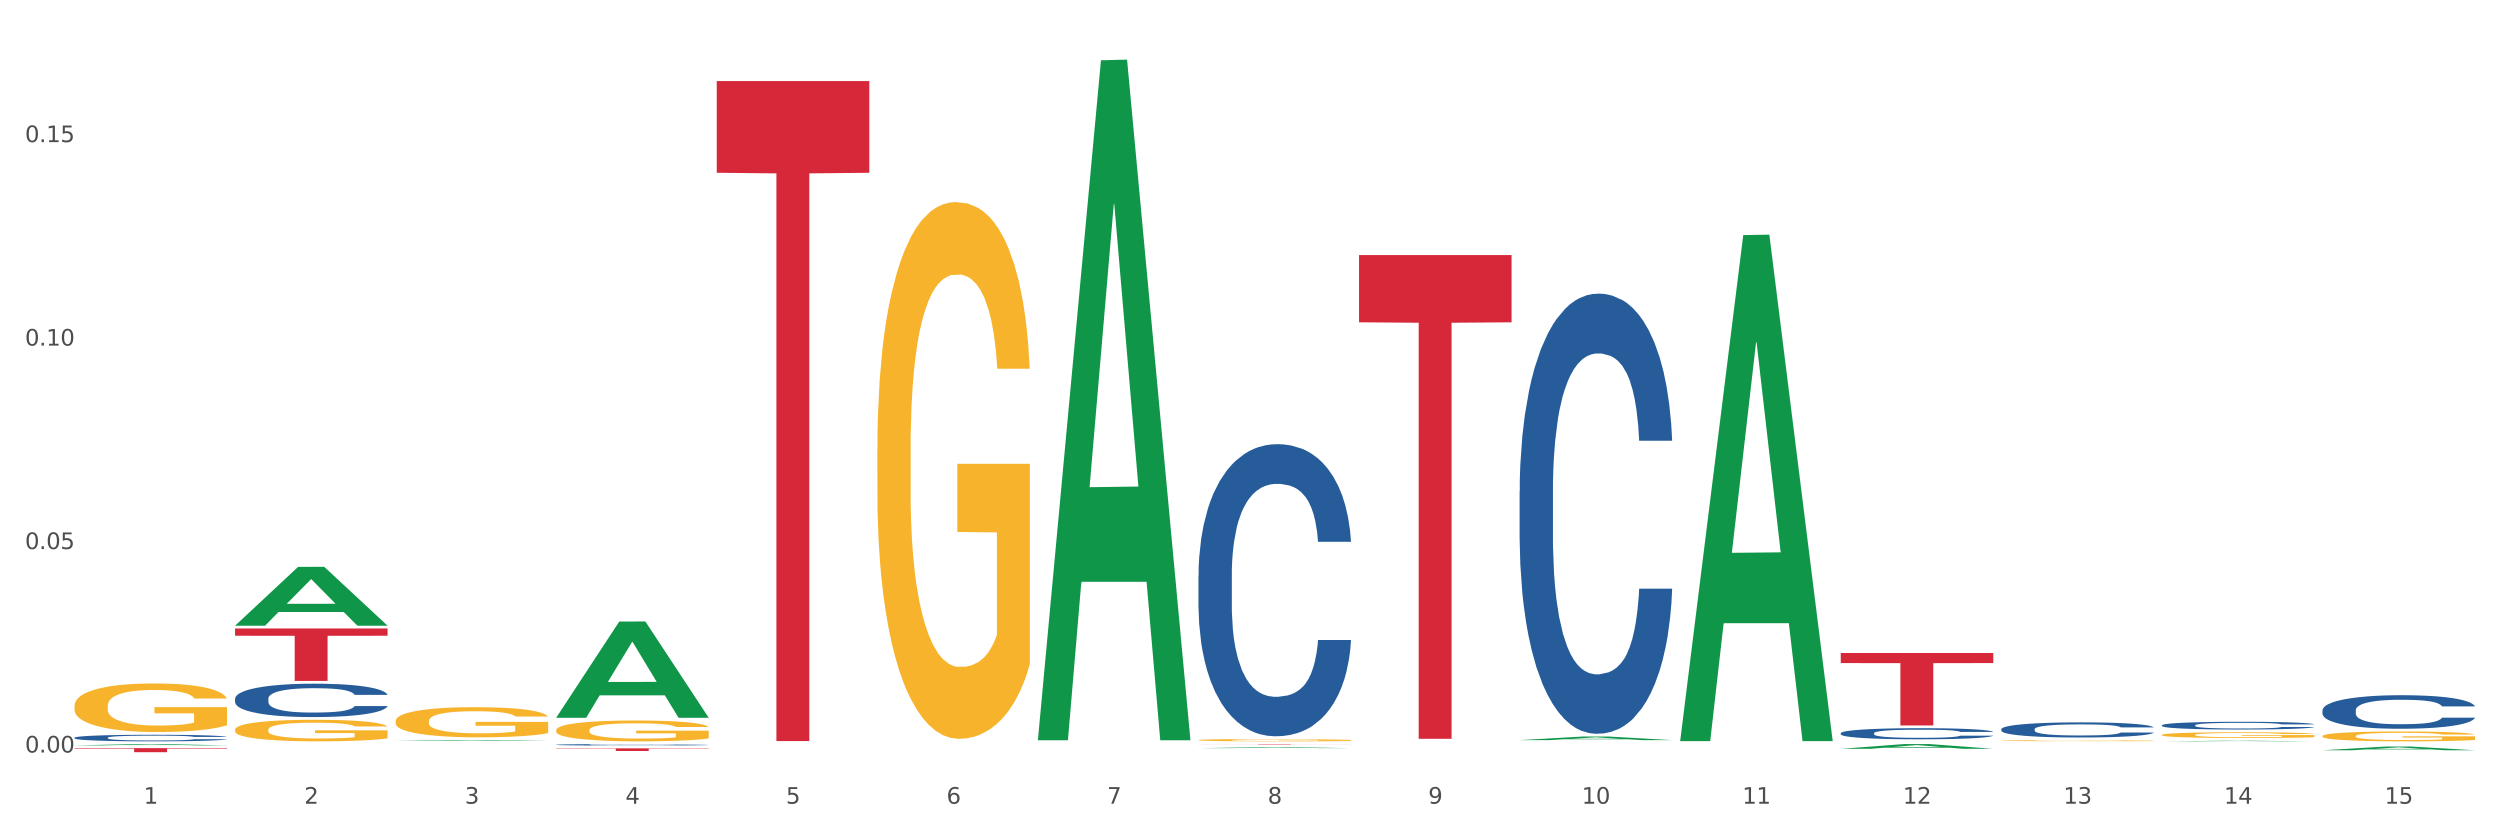 <?xml version="1.0" encoding="utf-8" standalone="no"?>
<!DOCTYPE svg PUBLIC "-//W3C//DTD SVG 1.1//EN"
  "http://www.w3.org/Graphics/SVG/1.1/DTD/svg11.dtd">
<svg xmlns:xlink="http://www.w3.org/1999/xlink" width="1080pt" height="360pt" viewBox="0 0 1080 360" xmlns="http://www.w3.org/2000/svg" version="1.1">
 <rect x="0" y="0" width="1080" height="360" fill="#333333" stroke="none"/>
 <defs>
  <style type="text/css">*{stroke-linejoin: round; stroke-linecap: butt}</style>
 </defs>
 <g id="figure_1">
  <g id="patch_1">
   <path d="M 0 360 
L 1080 360 
L 1080 0 
L 0 0 
z
" style="fill: #ffffff; stroke: #ffffff; stroke-linejoin: miter"/>
  </g>
  <g id="axes_1">
   <g id="matplotlib.axis_1">
    <g id="xtick_1">
     <g id="text_1">
      <!-- 1 -->
      <g style="fill: #4d4d4d" transform="translate(62.07 347.204) scale(0.096 -0.096)">
       <defs>
        <path id="DejaVuSans-31" d="M 794 531 
L 1825 531 
L 1825 4091 
L 703 3866 
L 703 4441 
L 1819 4666 
L 2450 4666 
L 2450 531 
L 3481 531 
L 3481 0 
L 794 0 
L 794 531 
z
" transform="scale(0.016)"/>
       </defs>
       <use xlink:href="#DejaVuSans-31"/>
      </g>
     </g>
    </g>
    <g id="xtick_2">
     <g id="text_2">
      <!-- 2 -->
      <g style="fill: #4d4d4d" transform="translate(131.436 347.204) scale(0.096 -0.096)">
       <defs>
        <path id="DejaVuSans-32" d="M 1228 531 
L 3431 531 
L 3431 0 
L 469 0 
L 469 531 
Q 828 903 1448 1529 
Q 2069 2156 2228 2338 
Q 2531 2678 2651 2914 
Q 2772 3150 2772 3378 
Q 2772 3750 2511 3984 
Q 2250 4219 1831 4219 
Q 1534 4219 1204 4116 
Q 875 4013 500 3803 
L 500 4441 
Q 881 4594 1212 4672 
Q 1544 4750 1819 4750 
Q 2544 4750 2975 4387 
Q 3406 4025 3406 3419 
Q 3406 3131 3298 2873 
Q 3191 2616 2906 2266 
Q 2828 2175 2409 1742 
Q 1991 1309 1228 531 
z
" transform="scale(0.016)"/>
       </defs>
       <use xlink:href="#DejaVuSans-32"/>
      </g>
     </g>
    </g>
    <g id="xtick_3">
     <g id="text_3">
      <!-- 3 -->
      <g style="fill: #4d4d4d" transform="translate(200.802 347.204) scale(0.096 -0.096)">
       <defs>
        <path id="DejaVuSans-33" d="M 2597 2516 
Q 3050 2419 3304 2112 
Q 3559 1806 3559 1356 
Q 3559 666 3084 287 
Q 2609 -91 1734 -91 
Q 1441 -91 1130 -33 
Q 819 25 488 141 
L 488 750 
Q 750 597 1062 519 
Q 1375 441 1716 441 
Q 2309 441 2620 675 
Q 2931 909 2931 1356 
Q 2931 1769 2642 2001 
Q 2353 2234 1838 2234 
L 1294 2234 
L 1294 2753 
L 1863 2753 
Q 2328 2753 2575 2939 
Q 2822 3125 2822 3475 
Q 2822 3834 2567 4026 
Q 2313 4219 1838 4219 
Q 1578 4219 1281 4162 
Q 984 4106 628 3988 
L 628 4550 
Q 988 4650 1302 4700 
Q 1616 4750 1894 4750 
Q 2613 4750 3031 4423 
Q 3450 4097 3450 3541 
Q 3450 3153 3228 2886 
Q 3006 2619 2597 2516 
z
" transform="scale(0.016)"/>
       </defs>
       <use xlink:href="#DejaVuSans-33"/>
      </g>
     </g>
    </g>
    <g id="xtick_4">
     <g id="text_4">
      <!-- 4 -->
      <g style="fill: #4d4d4d" transform="translate(270.169 347.204) scale(0.096 -0.096)">
       <defs>
        <path id="DejaVuSans-34" d="M 2419 4116 
L 825 1625 
L 2419 1625 
L 2419 4116 
z
M 2253 4666 
L 3047 4666 
L 3047 1625 
L 3713 1625 
L 3713 1100 
L 3047 1100 
L 3047 0 
L 2419 0 
L 2419 1100 
L 313 1100 
L 313 1709 
L 2253 4666 
z
" transform="scale(0.016)"/>
       </defs>
       <use xlink:href="#DejaVuSans-34"/>
      </g>
     </g>
    </g>
    <g id="xtick_5">
     <g id="text_5">
      <!-- 5 -->
      <g style="fill: #4d4d4d" transform="translate(339.535 347.204) scale(0.096 -0.096)">
       <defs>
        <path id="DejaVuSans-35" d="M 691 4666 
L 3169 4666 
L 3169 4134 
L 1269 4134 
L 1269 2991 
Q 1406 3038 1543 3061 
Q 1681 3084 1819 3084 
Q 2600 3084 3056 2656 
Q 3513 2228 3513 1497 
Q 3513 744 3044 326 
Q 2575 -91 1722 -91 
Q 1428 -91 1123 -41 
Q 819 9 494 109 
L 494 744 
Q 775 591 1075 516 
Q 1375 441 1709 441 
Q 2250 441 2565 725 
Q 2881 1009 2881 1497 
Q 2881 1984 2565 2268 
Q 2250 2553 1709 2553 
Q 1456 2553 1204 2497 
Q 953 2441 691 2322 
L 691 4666 
z
" transform="scale(0.016)"/>
       </defs>
       <use xlink:href="#DejaVuSans-35"/>
      </g>
     </g>
    </g>
    <g id="xtick_6">
     <g id="text_6">
      <!-- 6 -->
      <g style="fill: #4d4d4d" transform="translate(408.901 347.204) scale(0.096 -0.096)">
       <defs>
        <path id="DejaVuSans-36" d="M 2113 2584 
Q 1688 2584 1439 2293 
Q 1191 2003 1191 1497 
Q 1191 994 1439 701 
Q 1688 409 2113 409 
Q 2538 409 2786 701 
Q 3034 994 3034 1497 
Q 3034 2003 2786 2293 
Q 2538 2584 2113 2584 
z
M 3366 4563 
L 3366 3988 
Q 3128 4100 2886 4159 
Q 2644 4219 2406 4219 
Q 1781 4219 1451 3797 
Q 1122 3375 1075 2522 
Q 1259 2794 1537 2939 
Q 1816 3084 2150 3084 
Q 2853 3084 3261 2657 
Q 3669 2231 3669 1497 
Q 3669 778 3244 343 
Q 2819 -91 2113 -91 
Q 1303 -91 875 529 
Q 447 1150 447 2328 
Q 447 3434 972 4092 
Q 1497 4750 2381 4750 
Q 2619 4750 2861 4703 
Q 3103 4656 3366 4563 
z
" transform="scale(0.016)"/>
       </defs>
       <use xlink:href="#DejaVuSans-36"/>
      </g>
     </g>
    </g>
    <g id="xtick_7">
     <g id="text_7">
      <!-- 7 -->
      <g style="fill: #4d4d4d" transform="translate(478.267 347.204) scale(0.096 -0.096)">
       <defs>
        <path id="DejaVuSans-37" d="M 525 4666 
L 3525 4666 
L 3525 4397 
L 1831 0 
L 1172 0 
L 2766 4134 
L 525 4134 
L 525 4666 
z
" transform="scale(0.016)"/>
       </defs>
       <use xlink:href="#DejaVuSans-37"/>
      </g>
     </g>
    </g>
    <g id="xtick_8">
     <g id="text_8">
      <!-- 8 -->
      <g style="fill: #4d4d4d" transform="translate(547.634 347.204) scale(0.096 -0.096)">
       <defs>
        <path id="DejaVuSans-38" d="M 2034 2216 
Q 1584 2216 1326 1975 
Q 1069 1734 1069 1313 
Q 1069 891 1326 650 
Q 1584 409 2034 409 
Q 2484 409 2743 651 
Q 3003 894 3003 1313 
Q 3003 1734 2745 1975 
Q 2488 2216 2034 2216 
z
M 1403 2484 
Q 997 2584 770 2862 
Q 544 3141 544 3541 
Q 544 4100 942 4425 
Q 1341 4750 2034 4750 
Q 2731 4750 3128 4425 
Q 3525 4100 3525 3541 
Q 3525 3141 3298 2862 
Q 3072 2584 2669 2484 
Q 3125 2378 3379 2068 
Q 3634 1759 3634 1313 
Q 3634 634 3220 271 
Q 2806 -91 2034 -91 
Q 1263 -91 848 271 
Q 434 634 434 1313 
Q 434 1759 690 2068 
Q 947 2378 1403 2484 
z
M 1172 3481 
Q 1172 3119 1398 2916 
Q 1625 2713 2034 2713 
Q 2441 2713 2670 2916 
Q 2900 3119 2900 3481 
Q 2900 3844 2670 4047 
Q 2441 4250 2034 4250 
Q 1625 4250 1398 4047 
Q 1172 3844 1172 3481 
z
" transform="scale(0.016)"/>
       </defs>
       <use xlink:href="#DejaVuSans-38"/>
      </g>
     </g>
    </g>
    <g id="xtick_9">
     <g id="text_9">
      <!-- 9 -->
      <g style="fill: #4d4d4d" transform="translate(617 347.204) scale(0.096 -0.096)">
       <defs>
        <path id="DejaVuSans-39" d="M 703 97 
L 703 672 
Q 941 559 1184 500 
Q 1428 441 1663 441 
Q 2288 441 2617 861 
Q 2947 1281 2994 2138 
Q 2813 1869 2534 1725 
Q 2256 1581 1919 1581 
Q 1219 1581 811 2004 
Q 403 2428 403 3163 
Q 403 3881 828 4315 
Q 1253 4750 1959 4750 
Q 2769 4750 3195 4129 
Q 3622 3509 3622 2328 
Q 3622 1225 3098 567 
Q 2575 -91 1691 -91 
Q 1453 -91 1209 -44 
Q 966 3 703 97 
z
M 1959 2075 
Q 2384 2075 2632 2365 
Q 2881 2656 2881 3163 
Q 2881 3666 2632 3958 
Q 2384 4250 1959 4250 
Q 1534 4250 1286 3958 
Q 1038 3666 1038 3163 
Q 1038 2656 1286 2365 
Q 1534 2075 1959 2075 
z
" transform="scale(0.016)"/>
       </defs>
       <use xlink:href="#DejaVuSans-39"/>
      </g>
     </g>
    </g>
    <g id="xtick_10">
     <g id="text_10">
      <!-- 10 -->
      <g style="fill: #4d4d4d" transform="translate(683.312 347.204) scale(0.096 -0.096)">
       <defs>
        <path id="DejaVuSans-30" d="M 2034 4250 
Q 1547 4250 1301 3770 
Q 1056 3291 1056 2328 
Q 1056 1369 1301 889 
Q 1547 409 2034 409 
Q 2525 409 2770 889 
Q 3016 1369 3016 2328 
Q 3016 3291 2770 3770 
Q 2525 4250 2034 4250 
z
M 2034 4750 
Q 2819 4750 3233 4129 
Q 3647 3509 3647 2328 
Q 3647 1150 3233 529 
Q 2819 -91 2034 -91 
Q 1250 -91 836 529 
Q 422 1150 422 2328 
Q 422 3509 836 4129 
Q 1250 4750 2034 4750 
z
" transform="scale(0.016)"/>
       </defs>
       <use xlink:href="#DejaVuSans-31"/>
       <use xlink:href="#DejaVuSans-30" transform="translate(63.623 0)"/>
      </g>
     </g>
    </g>
    <g id="xtick_11">
     <g id="text_11">
      <!-- 11 -->
      <g style="fill: #4d4d4d" transform="translate(752.678 347.204) scale(0.096 -0.096)">
       <use xlink:href="#DejaVuSans-31"/>
       <use xlink:href="#DejaVuSans-31" transform="translate(63.623 0)"/>
      </g>
     </g>
    </g>
    <g id="xtick_12">
     <g id="text_12">
      <!-- 12 -->
      <g style="fill: #4d4d4d" transform="translate(822.044 347.204) scale(0.096 -0.096)">
       <use xlink:href="#DejaVuSans-31"/>
       <use xlink:href="#DejaVuSans-32" transform="translate(63.623 0)"/>
      </g>
     </g>
    </g>
    <g id="xtick_13">
     <g id="text_13">
      <!-- 13 -->
      <g style="fill: #4d4d4d" transform="translate(891.411 347.204) scale(0.096 -0.096)">
       <use xlink:href="#DejaVuSans-31"/>
       <use xlink:href="#DejaVuSans-33" transform="translate(63.623 0)"/>
      </g>
     </g>
    </g>
    <g id="xtick_14">
     <g id="text_14">
      <!-- 14 -->
      <g style="fill: #4d4d4d" transform="translate(960.777 347.204) scale(0.096 -0.096)">
       <use xlink:href="#DejaVuSans-31"/>
       <use xlink:href="#DejaVuSans-34" transform="translate(63.623 0)"/>
      </g>
     </g>
    </g>
    <g id="xtick_15">
     <g id="text_15">
      <!-- 15 -->
      <g style="fill: #4d4d4d" transform="translate(1030.143 347.204) scale(0.096 -0.096)">
       <use xlink:href="#DejaVuSans-31"/>
       <use xlink:href="#DejaVuSans-35" transform="translate(63.623 0)"/>
      </g>
     </g>
    </g>
    <g id="xtick_16"/>
    <g id="xtick_17"/>
    <g id="xtick_18"/>
    <g id="xtick_19"/>
    <g id="xtick_20"/>
    <g id="xtick_21"/>
    <g id="xtick_22"/>
    <g id="xtick_23"/>
    <g id="xtick_24"/>
    <g id="xtick_25"/>
    <g id="xtick_26"/>
    <g id="xtick_27"/>
    <g id="xtick_28"/>
    <g id="xtick_29"/>
   </g>
   <g id="matplotlib.axis_2">
    <g id="ytick_1">
     <g id="text_16">
      <!-- 0.00 -->
      <g style="fill: #4d4d4d" transform="translate(10.8 325.092) scale(0.096 -0.096)">
       <defs>
        <path id="DejaVuSans-2e" d="M 684 794 
L 1344 794 
L 1344 0 
L 684 0 
L 684 794 
z
" transform="scale(0.016)"/>
       </defs>
       <use xlink:href="#DejaVuSans-30"/>
       <use xlink:href="#DejaVuSans-2e" transform="translate(63.623 0)"/>
       <use xlink:href="#DejaVuSans-30" transform="translate(95.41 0)"/>
       <use xlink:href="#DejaVuSans-30" transform="translate(159.033 0)"/>
      </g>
     </g>
    </g>
    <g id="ytick_2">
     <g id="text_17">
      <!-- 0.05 -->
      <g style="fill: #4d4d4d" transform="translate(10.8 237.195) scale(0.096 -0.096)">
       <use xlink:href="#DejaVuSans-30"/>
       <use xlink:href="#DejaVuSans-2e" transform="translate(63.623 0)"/>
       <use xlink:href="#DejaVuSans-30" transform="translate(95.41 0)"/>
       <use xlink:href="#DejaVuSans-35" transform="translate(159.033 0)"/>
      </g>
     </g>
    </g>
    <g id="ytick_3">
     <g id="text_18">
      <!-- 0.10 -->
      <g style="fill: #4d4d4d" transform="translate(10.8 149.298) scale(0.096 -0.096)">
       <use xlink:href="#DejaVuSans-30"/>
       <use xlink:href="#DejaVuSans-2e" transform="translate(63.623 0)"/>
       <use xlink:href="#DejaVuSans-31" transform="translate(95.41 0)"/>
       <use xlink:href="#DejaVuSans-30" transform="translate(159.033 0)"/>
      </g>
     </g>
    </g>
    <g id="ytick_4">
     <g id="text_19">
      <!-- 0.15 -->
      <g style="fill: #4d4d4d" transform="translate(10.8 61.401) scale(0.096 -0.096)">
       <use xlink:href="#DejaVuSans-30"/>
       <use xlink:href="#DejaVuSans-2e" transform="translate(63.623 0)"/>
       <use xlink:href="#DejaVuSans-31" transform="translate(95.41 0)"/>
       <use xlink:href="#DejaVuSans-35" transform="translate(159.033 0)"/>
      </g>
     </g>
    </g>
    <g id="ytick_5"/>
    <g id="ytick_6"/>
    <g id="ytick_7"/>
    <g id="ytick_8"/>
   </g>
   <g id="PolyCollection_1">
    <path d="M 101.541 270.264 
L 101.609 270.24 
L 128.784 244.884 
L 140.061 244.86 
L 167.439 270.312 
L 154.395 270.312 
L 148.485 264.385 
L 120.427 264.385 
L 120.224 264.481 
L 114.517 270.312 
L 101.541 270.312 
L 101.541 270.264 
L 123.96 260.848 
L 144.952 260.824 
L 134.558 250.285 
L 134.422 250.237 
L 134.286 250.309 
L 123.892 260.824 
L 123.96 260.848 
L 101.541 270.264 
z
" clip-path="url(#p166bd3877d)" style="fill: #109648"/>
    <path d="M 170.907 320.08 
L 170.975 320.08 
L 198.15 319.704 
L 209.427 319.704 
L 236.805 320.081 
L 223.762 320.081 
L 217.851 319.993 
L 189.794 319.993 
L 189.59 319.994 
L 183.883 320.081 
L 170.907 320.081 
L 170.907 320.08 
L 193.326 319.941 
L 214.319 319.94 
L 203.924 319.784 
L 203.788 319.783 
L 203.653 319.785 
L 193.258 319.94 
L 193.326 319.941 
L 170.907 320.08 
z
" clip-path="url(#p166bd3877d)" style="fill: #109648"/>
    <path d="M 32.175 321.996 
L 32.243 321.996 
L 59.417 321.446 
L 70.695 321.445 
L 98.073 321.998 
L 85.029 321.998 
L 79.119 321.869 
L 51.061 321.869 
L 50.857 321.871 
L 45.151 321.998 
L 32.175 321.998 
L 32.175 321.996 
L 54.594 321.792 
L 75.586 321.792 
L 65.192 321.563 
L 65.056 321.562 
L 64.92 321.563 
L 54.526 321.792 
L 54.594 321.792 
L 32.175 321.996 
z
" clip-path="url(#p166bd3877d)" style="fill: #109648"/>
    <path d="M 795.203 282.101 
L 861.101 282.101 
L 861.101 286.449 
L 835.179 286.479 
L 835.179 313.394 
L 820.969 313.394 
L 820.969 286.479 
L 795.203 286.449 
L 795.203 282.13 
L 795.203 282.101 
z
" clip-path="url(#p166bd3877d)" style="fill: #d62839"/>
    <path d="M 933.936 317.481 
L 934.014 317.479 
L 934.014 317.398 
L 934.169 317.327 
L 934.947 317.158 
L 936.114 317.017 
L 936.97 316.943 
L 937.826 316.882 
L 938.837 316.82 
L 940.082 316.757 
L 942.338 316.664 
L 943.739 316.617 
L 945.45 316.567 
L 948.563 316.494 
L 950.819 316.454 
L 953.153 316.42 
L 956.965 316.379 
L 959.455 316.361 
L 962.1 316.347 
L 965.29 316.338 
L 967.702 316.336 
L 972.992 316.343 
L 977.505 316.363 
L 979.683 316.379 
L 982.484 316.406 
L 983.962 316.424 
L 986.374 316.46 
L 988.864 316.508 
L 990.575 316.549 
L 993.143 316.626 
L 995.088 316.703 
L 996.877 316.798 
L 997.811 316.863 
L 998.511 316.925 
L 999.134 316.995 
L 999.756 317.106 
L 985.752 317.106 
L 985.207 317.026 
L 984.351 316.952 
L 983.106 316.879 
L 982.017 316.834 
L 980.15 316.777 
L 978.438 316.741 
L 976.649 316.714 
L 974.47 316.691 
L 972.759 316.68 
L 970.347 316.671 
L 965.601 316.673 
L 962.411 316.691 
L 960.233 316.714 
L 958.832 316.734 
L 957.588 316.757 
L 956.187 316.789 
L 954.553 316.836 
L 953.386 316.879 
L 952.219 316.934 
L 951.286 316.988 
L 950.43 317.051 
L 949.73 317.119 
L 949.185 317.189 
L 948.718 317.275 
L 948.329 317.418 
L 948.329 317.728 
L 948.485 317.798 
L 948.874 317.891 
L 949.341 317.961 
L 950.119 318.045 
L 950.819 318.102 
L 952.141 318.183 
L 953.62 318.251 
L 954.787 318.294 
L 955.954 318.33 
L 957.977 318.38 
L 960.233 318.421 
L 962.178 318.446 
L 964.823 318.468 
L 966.613 318.478 
L 968.169 318.482 
L 971.981 318.482 
L 974.704 318.475 
L 977.738 318.459 
L 980.072 318.439 
L 982.017 318.414 
L 984.196 318.373 
L 985.596 318.335 
L 985.596 317.862 
L 968.48 317.86 
L 968.48 317.545 
L 999.834 317.545 
L 999.834 318.468 
L 998.511 318.516 
L 997.033 318.559 
L 995.477 318.598 
L 993.143 318.645 
L 990.342 318.69 
L 987.852 318.722 
L 985.207 318.749 
L 982.095 318.774 
L 978.049 318.797 
L 975.56 318.806 
L 972.448 318.813 
L 968.791 318.815 
L 965.601 318.81 
L 962.489 318.799 
L 959.221 318.779 
L 956.032 318.749 
L 953.62 318.72 
L 951.208 318.684 
L 948.64 318.636 
L 946.618 318.591 
L 945.061 318.55 
L 943.35 318.498 
L 941.483 318.43 
L 940.082 318.369 
L 938.837 318.305 
L 937.515 318.224 
L 936.581 318.154 
L 935.648 318.066 
L 935.103 318 
L 934.48 317.898 
L 934.014 317.755 
L 933.936 317.481 
z
" clip-path="url(#p166bd3877d)" style="fill: #f7b32b"/>
    <path d="M 1003.302 317.973 
L 1003.38 317.969 
L 1003.38 317.829 
L 1003.535 317.708 
L 1004.314 317.417 
L 1005.481 317.176 
L 1006.336 317.048 
L 1007.192 316.943 
L 1008.204 316.838 
L 1009.448 316.729 
L 1011.705 316.569 
L 1013.105 316.488 
L 1014.817 316.402 
L 1017.929 316.278 
L 1020.185 316.208 
L 1022.519 316.15 
L 1026.331 316.08 
L 1028.821 316.049 
L 1031.466 316.025 
L 1034.656 316.01 
L 1037.068 316.006 
L 1042.358 316.017 
L 1046.871 316.052 
L 1049.049 316.08 
L 1051.85 316.126 
L 1053.328 316.157 
L 1055.74 316.22 
L 1058.23 316.301 
L 1059.942 316.371 
L 1062.509 316.503 
L 1064.454 316.636 
L 1066.244 316.799 
L 1067.177 316.912 
L 1067.877 317.016 
L 1068.5 317.137 
L 1069.122 317.327 
L 1055.118 317.327 
L 1054.573 317.191 
L 1053.717 317.063 
L 1052.473 316.939 
L 1051.383 316.861 
L 1049.516 316.764 
L 1047.805 316.702 
L 1046.015 316.655 
L 1043.837 316.616 
L 1042.125 316.597 
L 1039.713 316.581 
L 1034.967 316.585 
L 1031.777 316.616 
L 1029.599 316.655 
L 1028.199 316.69 
L 1026.954 316.729 
L 1025.553 316.783 
L 1023.919 316.865 
L 1022.752 316.939 
L 1021.585 317.032 
L 1020.652 317.125 
L 1019.796 317.234 
L 1019.096 317.351 
L 1018.551 317.471 
L 1018.084 317.619 
L 1017.695 317.864 
L 1017.695 318.397 
L 1017.851 318.517 
L 1018.24 318.676 
L 1018.707 318.797 
L 1019.485 318.941 
L 1020.185 319.038 
L 1021.508 319.178 
L 1022.986 319.295 
L 1024.153 319.368 
L 1025.32 319.431 
L 1027.343 319.516 
L 1029.599 319.586 
L 1031.544 319.629 
L 1034.189 319.668 
L 1035.979 319.683 
L 1037.535 319.691 
L 1041.347 319.691 
L 1044.07 319.679 
L 1047.104 319.652 
L 1049.438 319.617 
L 1051.383 319.574 
L 1053.562 319.504 
L 1054.962 319.438 
L 1054.962 318.626 
L 1037.846 318.622 
L 1037.846 318.082 
L 1069.2 318.082 
L 1069.2 319.668 
L 1067.877 319.749 
L 1066.399 319.823 
L 1064.843 319.889 
L 1062.509 319.971 
L 1059.708 320.049 
L 1057.219 320.103 
L 1054.573 320.15 
L 1051.461 320.193 
L 1047.416 320.231 
L 1044.926 320.247 
L 1041.814 320.259 
L 1038.157 320.262 
L 1034.967 320.255 
L 1031.855 320.235 
L 1028.588 320.2 
L 1025.398 320.15 
L 1022.986 320.099 
L 1020.574 320.037 
L 1018.007 319.955 
L 1015.984 319.878 
L 1014.428 319.808 
L 1012.716 319.718 
L 1010.849 319.602 
L 1009.448 319.497 
L 1008.204 319.388 
L 1006.881 319.248 
L 1005.947 319.127 
L 1005.014 318.976 
L 1004.469 318.863 
L 1003.847 318.688 
L 1003.38 318.443 
L 1003.302 317.973 
z
" clip-path="url(#p166bd3877d)" style="fill: #f7b32b"/>
    <path d="M 517.739 323.197 
L 517.806 323.196 
L 544.981 322.801 
L 556.258 322.801 
L 583.636 323.198 
L 570.593 323.198 
L 564.682 323.105 
L 536.625 323.105 
L 536.421 323.107 
L 530.714 323.198 
L 517.739 323.198 
L 517.739 323.197 
L 540.157 323.05 
L 561.15 323.05 
L 550.755 322.885 
L 550.62 322.885 
L 550.484 322.886 
L 540.089 323.05 
L 540.157 323.05 
L 517.739 323.197 
z
" clip-path="url(#p166bd3877d)" style="fill: #109648"/>
    <path d="M 448.372 319.243 
L 448.44 318.967 
L 475.615 26.036 
L 486.892 25.759 
L 514.27 319.795 
L 501.227 319.795 
L 495.316 251.325 
L 467.259 251.325 
L 467.055 252.429 
L 461.348 319.795 
L 448.372 319.795 
L 448.372 319.243 
L 470.791 210.463 
L 491.783 210.187 
L 481.389 88.432 
L 481.253 87.88 
L 481.117 88.708 
L 470.723 210.187 
L 470.791 210.463 
L 448.372 319.243 
z
" clip-path="url(#p166bd3877d)" style="fill: #109648"/>
    <path d="M 933.936 320.262 
L 934.004 320.262 
L 961.178 319.998 
L 972.456 319.998 
L 999.834 320.262 
L 986.79 320.262 
L 980.88 320.201 
L 952.822 320.201 
L 952.618 320.202 
L 946.912 320.262 
L 933.936 320.262 
L 933.936 320.262 
L 956.355 320.164 
L 977.347 320.164 
L 966.953 320.054 
L 966.817 320.054 
L 966.681 320.054 
L 956.287 320.164 
L 956.355 320.164 
L 933.936 320.262 
z
" clip-path="url(#p166bd3877d)" style="fill: #109648"/>
    <path d="M 795.203 323.487 
L 795.271 323.485 
L 822.446 321.447 
L 833.723 321.445 
L 861.101 323.491 
L 848.058 323.491 
L 842.147 323.015 
L 814.09 323.015 
L 813.886 323.022 
L 808.179 323.491 
L 795.203 323.491 
L 795.203 323.487 
L 817.622 322.73 
L 838.615 322.728 
L 828.22 321.881 
L 828.084 321.877 
L 827.949 321.883 
L 817.554 322.728 
L 817.622 322.73 
L 795.203 323.487 
z
" clip-path="url(#p166bd3877d)" style="fill: #109648"/>
    <path d="M 32.175 304.952 
L 32.253 304.933 
L 32.253 304.243 
L 32.408 303.649 
L 33.186 302.212 
L 34.353 301.024 
L 35.209 300.392 
L 36.065 299.875 
L 37.076 299.358 
L 38.321 298.821 
L 40.578 298.036 
L 41.978 297.633 
L 43.69 297.212 
L 46.802 296.599 
L 49.058 296.254 
L 51.392 295.967 
L 55.204 295.622 
L 57.694 295.469 
L 60.339 295.354 
L 63.529 295.277 
L 65.941 295.258 
L 71.231 295.315 
L 75.744 295.488 
L 77.922 295.622 
L 80.723 295.852 
L 82.201 296.005 
L 84.613 296.312 
L 87.103 296.714 
L 88.815 297.059 
L 91.382 297.71 
L 93.327 298.361 
L 95.116 299.166 
L 96.05 299.722 
L 96.75 300.239 
L 97.373 300.833 
L 97.995 301.772 
L 83.991 301.772 
L 83.446 301.101 
L 82.59 300.469 
L 81.346 299.856 
L 80.256 299.473 
L 78.389 298.994 
L 76.677 298.687 
L 74.888 298.457 
L 72.71 298.266 
L 70.998 298.17 
L 68.586 298.093 
L 63.84 298.112 
L 60.65 298.266 
L 58.472 298.457 
L 57.071 298.63 
L 55.827 298.821 
L 54.426 299.089 
L 52.792 299.492 
L 51.625 299.856 
L 50.458 300.316 
L 49.525 300.775 
L 48.669 301.312 
L 47.969 301.887 
L 47.424 302.48 
L 46.957 303.208 
L 46.568 304.415 
L 46.568 307.04 
L 46.724 307.634 
L 47.113 308.419 
L 47.58 309.013 
L 48.358 309.722 
L 49.058 310.201 
L 50.381 310.891 
L 51.859 311.465 
L 53.026 311.829 
L 54.193 312.136 
L 56.216 312.557 
L 58.472 312.902 
L 60.417 313.113 
L 63.062 313.305 
L 64.852 313.381 
L 66.408 313.42 
L 70.22 313.42 
L 72.943 313.362 
L 75.977 313.228 
L 78.311 313.056 
L 80.256 312.845 
L 82.435 312.5 
L 83.835 312.174 
L 83.835 308.17 
L 66.719 308.151 
L 66.719 305.488 
L 98.073 305.488 
L 98.073 313.305 
L 96.75 313.707 
L 95.272 314.071 
L 93.716 314.397 
L 91.382 314.799 
L 88.581 315.182 
L 86.091 315.45 
L 83.446 315.68 
L 80.334 315.891 
L 76.288 316.083 
L 73.799 316.159 
L 70.687 316.217 
L 67.03 316.236 
L 63.84 316.197 
L 60.728 316.102 
L 57.461 315.929 
L 54.271 315.68 
L 51.859 315.431 
L 49.447 315.125 
L 46.879 314.722 
L 44.857 314.339 
L 43.301 313.994 
L 41.589 313.554 
L 39.722 312.979 
L 38.321 312.462 
L 37.076 311.925 
L 35.754 311.236 
L 34.82 310.642 
L 33.887 309.895 
L 33.342 309.339 
L 32.72 308.477 
L 32.253 307.27 
L 32.175 304.952 
z
" clip-path="url(#p166bd3877d)" style="fill: #f7b32b"/>
    <path d="M 1003.302 324.11 
L 1003.37 324.109 
L 1030.544 322.517 
L 1041.822 322.515 
L 1069.2 324.113 
L 1056.156 324.113 
L 1050.246 323.741 
L 1022.188 323.741 
L 1021.984 323.747 
L 1016.278 324.113 
L 1003.302 324.113 
L 1003.302 324.11 
L 1025.721 323.519 
L 1046.713 323.517 
L 1036.319 322.856 
L 1036.183 322.853 
L 1036.047 322.857 
L 1025.653 323.517 
L 1025.721 323.519 
L 1003.302 324.11 
z
" clip-path="url(#p166bd3877d)" style="fill: #109648"/>
    <path d="M 725.837 319.766 
L 725.905 319.561 
L 753.08 101.569 
L 764.357 101.364 
L 791.735 320.177 
L 778.691 320.177 
L 772.781 269.223 
L 744.723 269.223 
L 744.52 270.045 
L 738.813 320.177 
L 725.837 320.177 
L 725.837 319.766 
L 748.256 238.815 
L 769.248 238.61 
L 758.854 148.003 
L 758.718 147.592 
L 758.582 148.208 
L 748.188 238.61 
L 748.256 238.815 
L 725.837 319.766 
z
" clip-path="url(#p166bd3877d)" style="fill: #109648"/>
    <path d="M 656.471 319.731 
L 656.539 319.729 
L 683.713 318.189 
L 694.991 318.187 
L 722.369 319.734 
L 709.325 319.734 
L 703.415 319.374 
L 675.357 319.374 
L 675.153 319.379 
L 669.447 319.734 
L 656.471 319.734 
L 656.471 319.731 
L 678.89 319.159 
L 699.882 319.157 
L 689.488 318.517 
L 689.352 318.514 
L 689.216 318.518 
L 678.822 319.157 
L 678.89 319.159 
L 656.471 319.731 
z
" clip-path="url(#p166bd3877d)" style="fill: #109648"/>
    <path d="M 170.907 311.521 
L 170.985 311.51 
L 170.985 311.082 
L 171.141 310.713 
L 171.919 309.822 
L 173.086 309.085 
L 173.942 308.693 
L 174.798 308.372 
L 175.809 308.051 
L 177.054 307.719 
L 179.31 307.231 
L 180.71 306.982 
L 182.422 306.72 
L 185.534 306.34 
L 187.79 306.126 
L 190.124 305.948 
L 193.937 305.734 
L 196.426 305.639 
L 199.072 305.568 
L 202.261 305.52 
L 204.673 305.508 
L 209.964 305.544 
L 214.476 305.651 
L 216.655 305.734 
L 219.456 305.877 
L 220.934 305.972 
L 223.346 306.162 
L 225.835 306.411 
L 227.547 306.625 
L 230.114 307.029 
L 232.059 307.433 
L 233.849 307.932 
L 234.783 308.277 
L 235.483 308.598 
L 236.105 308.966 
L 236.728 309.549 
L 222.723 309.549 
L 222.179 309.133 
L 221.323 308.741 
L 220.078 308.36 
L 218.989 308.123 
L 217.122 307.825 
L 215.41 307.635 
L 213.62 307.493 
L 211.442 307.374 
L 209.73 307.314 
L 207.319 307.267 
L 202.573 307.279 
L 199.383 307.374 
L 197.204 307.493 
L 195.804 307.6 
L 194.559 307.719 
L 193.159 307.885 
L 191.525 308.134 
L 190.358 308.36 
L 189.191 308.645 
L 188.257 308.931 
L 187.401 309.263 
L 186.701 309.62 
L 186.157 309.988 
L 185.69 310.44 
L 185.301 311.189 
L 185.301 312.817 
L 185.456 313.185 
L 185.845 313.672 
L 186.312 314.041 
L 187.09 314.481 
L 187.79 314.778 
L 189.113 315.205 
L 190.591 315.562 
L 191.758 315.788 
L 192.925 315.978 
L 194.948 316.239 
L 197.204 316.453 
L 199.149 316.584 
L 201.795 316.703 
L 203.584 316.75 
L 205.14 316.774 
L 208.952 316.774 
L 211.675 316.739 
L 214.71 316.655 
L 217.044 316.548 
L 218.989 316.418 
L 221.167 316.204 
L 222.568 316.002 
L 222.568 313.518 
L 205.451 313.506 
L 205.451 311.854 
L 236.805 311.854 
L 236.805 316.703 
L 235.483 316.952 
L 234.004 317.178 
L 232.448 317.38 
L 230.114 317.63 
L 227.314 317.867 
L 224.824 318.034 
L 222.179 318.176 
L 219.067 318.307 
L 215.021 318.426 
L 212.531 318.474 
L 209.419 318.509 
L 205.763 318.521 
L 202.573 318.497 
L 199.461 318.438 
L 196.193 318.331 
L 193.003 318.176 
L 190.591 318.022 
L 188.179 317.832 
L 185.612 317.582 
L 183.589 317.345 
L 182.033 317.131 
L 180.321 316.857 
L 178.454 316.501 
L 177.054 316.18 
L 175.809 315.847 
L 174.486 315.419 
L 173.553 315.051 
L 172.619 314.587 
L 172.074 314.243 
L 171.452 313.708 
L 170.985 312.959 
L 170.907 311.521 
z
" clip-path="url(#p166bd3877d)" style="fill: #f7b32b"/>
    <path d="M 101.541 315.257 
L 101.619 315.249 
L 101.619 314.943 
L 101.775 314.68 
L 102.553 314.042 
L 103.72 313.515 
L 104.575 313.235 
L 105.431 313.005 
L 106.443 312.776 
L 107.688 312.538 
L 109.944 312.19 
L 111.344 312.011 
L 113.056 311.824 
L 116.168 311.552 
L 118.424 311.399 
L 120.758 311.272 
L 124.57 311.119 
L 127.06 311.051 
L 129.705 311 
L 132.895 310.966 
L 135.307 310.958 
L 140.598 310.983 
L 145.11 311.059 
L 147.289 311.119 
L 150.089 311.221 
L 151.568 311.289 
L 153.979 311.425 
L 156.469 311.603 
L 158.181 311.756 
L 160.748 312.045 
L 162.693 312.334 
L 164.483 312.691 
L 165.416 312.937 
L 166.117 313.167 
L 166.739 313.43 
L 167.361 313.847 
L 153.357 313.847 
L 152.812 313.549 
L 151.957 313.269 
L 150.712 312.997 
L 149.623 312.827 
L 147.755 312.615 
L 146.044 312.479 
L 144.254 312.377 
L 142.076 312.292 
L 140.364 312.249 
L 137.952 312.215 
L 133.206 312.224 
L 130.017 312.292 
L 127.838 312.377 
L 126.438 312.453 
L 125.193 312.538 
L 123.792 312.657 
L 122.159 312.836 
L 120.992 312.997 
L 119.825 313.201 
L 118.891 313.405 
L 118.035 313.643 
L 117.335 313.898 
L 116.79 314.161 
L 116.324 314.484 
L 115.935 315.019 
L 115.935 316.184 
L 116.09 316.447 
L 116.479 316.795 
L 116.946 317.059 
L 117.724 317.373 
L 118.424 317.586 
L 119.747 317.892 
L 121.225 318.147 
L 122.392 318.308 
L 123.559 318.444 
L 125.582 318.631 
L 127.838 318.784 
L 129.783 318.877 
L 132.428 318.962 
L 134.218 318.996 
L 135.774 319.013 
L 139.586 319.013 
L 142.309 318.988 
L 145.343 318.928 
L 147.678 318.852 
L 149.623 318.758 
L 151.801 318.605 
L 153.201 318.461 
L 153.201 316.685 
L 136.085 316.676 
L 136.085 315.495 
L 167.439 315.495 
L 167.439 318.962 
L 166.117 319.141 
L 164.638 319.302 
L 163.082 319.447 
L 160.748 319.625 
L 157.947 319.795 
L 155.458 319.914 
L 152.812 320.016 
L 149.7 320.11 
L 145.655 320.195 
L 143.165 320.229 
L 140.053 320.254 
L 136.396 320.262 
L 133.206 320.246 
L 130.094 320.203 
L 126.827 320.127 
L 123.637 320.016 
L 121.225 319.906 
L 118.813 319.77 
L 116.246 319.591 
L 114.223 319.421 
L 112.667 319.268 
L 110.955 319.073 
L 109.088 318.818 
L 107.688 318.588 
L 106.443 318.351 
L 105.12 318.045 
L 104.186 317.781 
L 103.253 317.45 
L 102.708 317.203 
L 102.086 316.821 
L 101.619 316.286 
L 101.541 315.257 
z
" clip-path="url(#p166bd3877d)" style="fill: #f7b32b"/>
    <path d="M 240.274 315.421 
L 240.351 315.413 
L 240.351 315.117 
L 240.507 314.862 
L 241.285 314.246 
L 242.452 313.736 
L 243.308 313.465 
L 244.164 313.243 
L 245.175 313.021 
L 246.42 312.791 
L 248.676 312.454 
L 250.077 312.281 
L 251.788 312.1 
L 254.9 311.837 
L 257.157 311.689 
L 259.491 311.566 
L 263.303 311.418 
L 265.793 311.352 
L 268.438 311.303 
L 271.628 311.27 
L 274.04 311.262 
L 279.33 311.287 
L 283.843 311.361 
L 286.021 311.418 
L 288.822 311.517 
L 290.3 311.583 
L 292.712 311.714 
L 295.202 311.887 
L 296.913 312.035 
L 299.481 312.314 
L 301.426 312.594 
L 303.215 312.939 
L 304.149 313.177 
L 304.849 313.399 
L 305.471 313.654 
L 306.094 314.057 
L 292.089 314.057 
L 291.545 313.769 
L 290.689 313.498 
L 289.444 313.235 
L 288.355 313.07 
L 286.488 312.865 
L 284.776 312.733 
L 282.987 312.635 
L 280.808 312.552 
L 279.097 312.511 
L 276.685 312.478 
L 271.939 312.487 
L 268.749 312.552 
L 266.571 312.635 
L 265.17 312.709 
L 263.925 312.791 
L 262.525 312.906 
L 260.891 313.078 
L 259.724 313.235 
L 258.557 313.432 
L 257.623 313.629 
L 256.768 313.859 
L 256.067 314.106 
L 255.523 314.361 
L 255.056 314.673 
L 254.667 315.191 
L 254.667 316.317 
L 254.823 316.572 
L 255.212 316.909 
L 255.678 317.164 
L 256.456 317.468 
L 257.157 317.673 
L 258.479 317.969 
L 259.957 318.216 
L 261.124 318.372 
L 262.291 318.503 
L 264.314 318.684 
L 266.571 318.832 
L 268.516 318.923 
L 271.161 319.005 
L 272.95 319.038 
L 274.506 319.054 
L 278.319 319.054 
L 281.042 319.03 
L 284.076 318.972 
L 286.41 318.898 
L 288.355 318.808 
L 290.533 318.66 
L 291.934 318.52 
L 291.934 316.802 
L 274.818 316.794 
L 274.818 315.651 
L 306.172 315.651 
L 306.172 319.005 
L 304.849 319.178 
L 303.371 319.334 
L 301.815 319.473 
L 299.481 319.646 
L 296.68 319.81 
L 294.19 319.925 
L 291.545 320.024 
L 288.433 320.115 
L 284.387 320.197 
L 281.897 320.23 
L 278.785 320.254 
L 275.129 320.262 
L 271.939 320.246 
L 268.827 320.205 
L 265.559 320.131 
L 262.369 320.024 
L 259.957 319.917 
L 257.546 319.786 
L 254.978 319.613 
L 252.955 319.449 
L 251.399 319.301 
L 249.688 319.112 
L 247.82 318.865 
L 246.42 318.643 
L 245.175 318.413 
L 243.853 318.117 
L 242.919 317.862 
L 241.985 317.542 
L 241.441 317.303 
L 240.818 316.934 
L 240.351 316.416 
L 240.274 315.421 
z
" clip-path="url(#p166bd3877d)" style="fill: #f7b32b"/>
    <path d="M 379.006 194.437 
L 379.084 194.225 
L 379.084 186.601 
L 379.24 180.036 
L 380.018 164.153 
L 381.185 151.023 
L 382.04 144.034 
L 382.896 138.316 
L 383.908 132.598 
L 385.152 126.668 
L 387.409 117.986 
L 388.809 113.538 
L 390.521 108.879 
L 393.633 102.102 
L 395.889 98.29 
L 398.223 95.114 
L 402.035 91.302 
L 404.525 89.607 
L 407.17 88.337 
L 410.36 87.49 
L 412.772 87.278 
L 418.062 87.913 
L 422.575 89.819 
L 424.753 91.302 
L 427.554 93.843 
L 429.032 95.537 
L 431.444 98.926 
L 433.934 103.373 
L 435.646 107.185 
L 438.213 114.385 
L 440.158 121.586 
L 441.948 130.48 
L 442.881 136.622 
L 443.581 142.34 
L 444.204 148.905 
L 444.826 159.282 
L 430.822 159.282 
L 430.277 151.87 
L 429.422 144.881 
L 428.177 138.104 
L 427.087 133.869 
L 425.22 128.574 
L 423.509 125.186 
L 421.719 122.645 
L 419.541 120.527 
L 417.829 119.468 
L 415.417 118.621 
L 410.671 118.833 
L 407.481 120.527 
L 405.303 122.645 
L 403.903 124.551 
L 402.658 126.668 
L 401.257 129.633 
L 399.624 134.081 
L 398.456 138.104 
L 397.289 143.187 
L 396.356 148.27 
L 395.5 154.199 
L 394.8 160.553 
L 394.255 167.118 
L 393.788 175.165 
L 393.399 188.507 
L 393.399 217.521 
L 393.555 224.086 
L 393.944 232.769 
L 394.411 239.334 
L 395.189 247.17 
L 395.889 252.464 
L 397.212 260.088 
L 398.69 266.442 
L 399.857 270.465 
L 401.024 273.854 
L 403.047 278.513 
L 405.303 282.325 
L 407.248 284.654 
L 409.893 286.772 
L 411.683 287.619 
L 413.239 288.043 
L 417.051 288.043 
L 419.774 287.408 
L 422.808 285.925 
L 425.142 284.019 
L 427.087 281.69 
L 429.266 277.878 
L 430.666 274.277 
L 430.666 230.016 
L 413.55 229.804 
L 413.55 200.367 
L 444.904 200.367 
L 444.904 286.772 
L 443.581 291.22 
L 442.103 295.243 
L 440.547 298.844 
L 438.213 303.291 
L 435.412 307.526 
L 432.923 310.491 
L 430.277 313.033 
L 427.165 315.362 
L 423.12 317.48 
L 420.63 318.327 
L 417.518 318.962 
L 413.861 319.174 
L 410.671 318.751 
L 407.559 317.692 
L 404.292 315.786 
L 401.102 313.033 
L 398.69 310.28 
L 396.278 306.891 
L 393.711 302.444 
L 391.688 298.208 
L 390.132 294.396 
L 388.42 289.525 
L 386.553 283.172 
L 385.152 277.454 
L 383.908 271.524 
L 382.585 263.9 
L 381.651 257.335 
L 380.718 249.076 
L 380.173 242.934 
L 379.551 233.404 
L 379.084 220.062 
L 379.006 194.437 
z
" clip-path="url(#p166bd3877d)" style="fill: #f7b32b"/>
    <path d="M 517.739 319.721 
L 517.816 319.72 
L 517.816 319.687 
L 517.972 319.659 
L 518.75 319.59 
L 519.917 319.533 
L 520.773 319.502 
L 521.629 319.478 
L 522.64 319.453 
L 523.885 319.427 
L 526.141 319.389 
L 527.542 319.37 
L 529.253 319.35 
L 532.365 319.32 
L 534.621 319.304 
L 536.956 319.29 
L 540.768 319.274 
L 543.257 319.266 
L 545.903 319.261 
L 549.093 319.257 
L 551.504 319.256 
L 556.795 319.259 
L 561.307 319.267 
L 563.486 319.274 
L 566.287 319.285 
L 567.765 319.292 
L 570.177 319.307 
L 572.666 319.326 
L 574.378 319.342 
L 576.946 319.374 
L 578.891 319.405 
L 580.68 319.444 
L 581.614 319.47 
L 582.314 319.495 
L 582.936 319.524 
L 583.559 319.569 
L 569.554 319.569 
L 569.01 319.536 
L 568.154 319.506 
L 566.909 319.477 
L 565.82 319.458 
L 563.953 319.435 
L 562.241 319.421 
L 560.452 319.41 
L 558.273 319.4 
L 556.562 319.396 
L 554.15 319.392 
L 549.404 319.393 
L 546.214 319.4 
L 544.035 319.41 
L 542.635 319.418 
L 541.39 319.427 
L 539.99 319.44 
L 538.356 319.459 
L 537.189 319.477 
L 536.022 319.499 
L 535.088 319.521 
L 534.232 319.547 
L 533.532 319.574 
L 532.988 319.603 
L 532.521 319.638 
L 532.132 319.695 
L 532.132 319.821 
L 532.287 319.85 
L 532.676 319.888 
L 533.143 319.916 
L 533.921 319.95 
L 534.621 319.973 
L 535.944 320.006 
L 537.422 320.034 
L 538.589 320.051 
L 539.756 320.066 
L 541.779 320.086 
L 544.035 320.103 
L 545.981 320.113 
L 548.626 320.122 
L 550.415 320.126 
L 551.971 320.127 
L 555.784 320.127 
L 558.507 320.125 
L 561.541 320.118 
L 563.875 320.11 
L 565.82 320.1 
L 567.998 320.083 
L 569.399 320.068 
L 569.399 319.876 
L 552.282 319.875 
L 552.282 319.747 
L 583.636 319.747 
L 583.636 320.122 
L 582.314 320.141 
L 580.836 320.159 
L 579.28 320.174 
L 576.946 320.194 
L 574.145 320.212 
L 571.655 320.225 
L 569.01 320.236 
L 565.898 320.246 
L 561.852 320.255 
L 559.362 320.259 
L 556.25 320.262 
L 552.594 320.262 
L 549.404 320.261 
L 546.292 320.256 
L 543.024 320.248 
L 539.834 320.236 
L 537.422 320.224 
L 535.01 320.209 
L 532.443 320.19 
L 530.42 320.172 
L 528.864 320.155 
L 527.153 320.134 
L 525.285 320.106 
L 523.885 320.081 
L 522.64 320.056 
L 521.317 320.023 
L 520.384 319.994 
L 519.45 319.958 
L 518.906 319.932 
L 518.283 319.89 
L 517.816 319.832 
L 517.739 319.721 
z
" clip-path="url(#p166bd3877d)" style="fill: #f7b32b"/>
    <path d="M 864.57 319.979 
L 864.647 319.979 
L 864.647 319.965 
L 864.803 319.953 
L 865.581 319.924 
L 866.748 319.9 
L 867.604 319.887 
L 868.46 319.877 
L 869.471 319.867 
L 870.716 319.856 
L 872.972 319.84 
L 874.373 319.832 
L 876.084 319.823 
L 879.196 319.811 
L 881.453 319.804 
L 883.787 319.798 
L 887.599 319.791 
L 890.089 319.788 
L 892.734 319.786 
L 895.924 319.785 
L 898.336 319.784 
L 903.626 319.785 
L 908.139 319.789 
L 910.317 319.791 
L 913.118 319.796 
L 914.596 319.799 
L 917.008 319.805 
L 919.498 319.813 
L 921.209 319.82 
L 923.777 319.833 
L 925.722 319.847 
L 927.511 319.863 
L 928.445 319.874 
L 929.145 319.884 
L 929.767 319.896 
L 930.39 319.915 
L 916.385 319.915 
L 915.841 319.902 
L 914.985 319.889 
L 913.74 319.877 
L 912.651 319.869 
L 910.784 319.859 
L 909.072 319.853 
L 907.283 319.849 
L 905.104 319.845 
L 903.393 319.843 
L 900.981 319.841 
L 896.235 319.842 
L 893.045 319.845 
L 890.867 319.849 
L 889.466 319.852 
L 888.221 319.856 
L 886.821 319.861 
L 885.187 319.869 
L 884.02 319.877 
L 882.853 319.886 
L 881.919 319.895 
L 881.064 319.906 
L 880.363 319.917 
L 879.819 319.929 
L 879.352 319.944 
L 878.963 319.968 
L 878.963 320.021 
L 879.119 320.033 
L 879.508 320.049 
L 879.974 320.061 
L 880.752 320.075 
L 881.453 320.085 
L 882.775 320.099 
L 884.253 320.11 
L 885.42 320.117 
L 886.587 320.124 
L 888.61 320.132 
L 890.867 320.139 
L 892.812 320.143 
L 895.457 320.147 
L 897.246 320.149 
L 898.802 320.149 
L 902.615 320.149 
L 905.338 320.148 
L 908.372 320.146 
L 910.706 320.142 
L 912.651 320.138 
L 914.829 320.131 
L 916.23 320.124 
L 916.23 320.044 
L 899.114 320.043 
L 899.114 319.99 
L 930.468 319.99 
L 930.468 320.147 
L 929.145 320.155 
L 927.667 320.163 
L 926.111 320.169 
L 923.777 320.177 
L 920.976 320.185 
L 918.486 320.19 
L 915.841 320.195 
L 912.729 320.199 
L 908.683 320.203 
L 906.193 320.205 
L 903.081 320.206 
L 899.425 320.206 
L 896.235 320.205 
L 893.123 320.203 
L 889.855 320.2 
L 886.665 320.195 
L 884.253 320.19 
L 881.842 320.184 
L 879.274 320.176 
L 877.251 320.168 
L 875.695 320.161 
L 873.984 320.152 
L 872.116 320.141 
L 870.716 320.13 
L 869.471 320.119 
L 868.149 320.106 
L 867.215 320.094 
L 866.281 320.079 
L 865.737 320.067 
L 865.114 320.05 
L 864.647 320.026 
L 864.57 319.979 
z
" clip-path="url(#p166bd3877d)" style="fill: #f7b32b"/>
    <path d="M 309.64 35.01 
L 375.538 35.01 
L 375.538 74.636 
L 349.616 74.903 
L 349.616 320.152 
L 335.406 320.152 
L 335.406 74.903 
L 309.64 74.636 
L 309.64 35.278 
L 309.64 35.01 
z
" clip-path="url(#p166bd3877d)" style="fill: #d62839"/>
    <path d="M 517.739 321.445 
L 583.636 321.445 
L 583.636 321.469 
L 557.715 321.469 
L 557.715 321.618 
L 543.504 321.618 
L 543.504 321.469 
L 517.739 321.469 
L 517.739 321.445 
L 517.739 321.445 
z
" clip-path="url(#p166bd3877d)" style="fill: #d62839"/>
    <path d="M 517.739 248.581 
L 517.816 248.466 
L 517.816 245.239 
L 518.05 240.86 
L 518.907 232.793 
L 519.997 226.685 
L 521.867 219.54 
L 522.88 216.544 
L 524.204 213.202 
L 526.93 207.785 
L 530.046 203.176 
L 532.227 200.64 
L 533.863 199.027 
L 537.523 196.146 
L 539.627 194.878 
L 541.808 193.841 
L 543.677 193.149 
L 546.793 192.343 
L 549.285 191.997 
L 552.167 191.882 
L 554.582 191.997 
L 557.776 192.458 
L 562.449 193.841 
L 564.241 194.647 
L 566.656 196.03 
L 569.148 197.874 
L 571.173 199.718 
L 573.51 202.369 
L 575.925 205.826 
L 578.262 210.205 
L 579.898 214.239 
L 581.222 218.503 
L 582.39 223.689 
L 583.247 229.336 
L 583.636 234.061 
L 569.382 234.061 
L 568.992 229.797 
L 568.214 225.187 
L 567.435 222.075 
L 566.578 219.54 
L 565.254 216.659 
L 564.085 214.815 
L 562.138 212.625 
L 560.346 211.243 
L 558.866 210.436 
L 557.075 209.744 
L 553.258 209.053 
L 550.532 209.053 
L 548.818 209.283 
L 546.715 209.86 
L 544.923 210.666 
L 542.82 212.049 
L 541.184 213.547 
L 539.549 215.507 
L 538.614 216.889 
L 537.212 219.425 
L 536.277 221.499 
L 535.031 225.072 
L 534.33 227.607 
L 533.084 234.176 
L 532.538 239.016 
L 532.305 242.358 
L 532.149 246.046 
L 532.149 264.024 
L 532.616 272.091 
L 533.006 275.548 
L 533.629 279.467 
L 534.797 284.537 
L 536.511 289.493 
L 538.302 293.065 
L 539.782 295.255 
L 541.184 296.869 
L 542.587 298.136 
L 544.3 299.289 
L 545.702 299.98 
L 547.805 300.672 
L 550.298 301.017 
L 552.245 301.017 
L 556.218 300.441 
L 558.009 299.865 
L 559.723 299.058 
L 561.593 297.79 
L 563.073 296.408 
L 563.929 295.37 
L 565.331 293.181 
L 566.422 290.876 
L 567.357 288.225 
L 567.98 285.92 
L 568.681 282.463 
L 569.226 278.545 
L 569.382 276.47 
L 583.636 276.47 
L 583.325 280.619 
L 582.78 284.653 
L 581.689 290.069 
L 580.832 293.181 
L 579.508 296.984 
L 578.106 300.211 
L 576.159 303.783 
L 574.367 306.434 
L 572.498 308.739 
L 570.472 310.813 
L 566.811 313.694 
L 565.487 314.501 
L 562.683 315.884 
L 560.502 316.69 
L 557.308 317.497 
L 554.037 317.958 
L 550.61 318.073 
L 547.572 317.843 
L 544.222 317.151 
L 542.119 316.46 
L 539.782 315.423 
L 537.056 313.809 
L 534.486 311.85 
L 532.071 309.545 
L 529.812 306.895 
L 527.709 303.898 
L 524.983 298.943 
L 522.957 294.103 
L 521.477 289.608 
L 520.465 285.805 
L 519.452 280.965 
L 518.907 277.623 
L 518.05 269.556 
L 517.739 262.065 
L 517.739 248.581 
z
" clip-path="url(#p166bd3877d)" style="fill: #255c99"/>
    <path d="M 656.471 212.285 
L 656.549 212.112 
L 656.549 207.249 
L 656.783 200.65 
L 657.639 188.493 
L 658.73 179.289 
L 660.599 168.522 
L 661.612 164.007 
L 662.936 158.97 
L 665.662 150.808 
L 668.778 143.861 
L 670.959 140.041 
L 672.595 137.61 
L 676.256 133.268 
L 678.359 131.358 
L 680.54 129.795 
L 682.41 128.753 
L 685.525 127.537 
L 688.018 127.016 
L 690.9 126.842 
L 693.315 127.016 
L 696.508 127.711 
L 701.182 129.795 
L 702.973 131.01 
L 705.388 133.094 
L 707.881 135.873 
L 709.906 138.652 
L 712.243 142.646 
L 714.657 147.856 
L 716.994 154.455 
L 718.63 160.533 
L 719.954 166.959 
L 721.123 174.774 
L 721.979 183.283 
L 722.369 190.403 
L 708.114 190.403 
L 707.725 183.978 
L 706.946 177.031 
L 706.167 172.342 
L 705.31 168.522 
L 703.986 164.18 
L 702.818 161.402 
L 700.87 158.102 
L 699.079 156.018 
L 697.599 154.802 
L 695.807 153.76 
L 691.99 152.718 
L 689.264 152.718 
L 687.55 153.066 
L 685.447 153.934 
L 683.656 155.15 
L 681.553 157.234 
L 679.917 159.491 
L 678.281 162.444 
L 677.346 164.528 
L 675.944 168.348 
L 675.01 171.474 
L 673.763 176.858 
L 673.062 180.678 
L 671.816 190.577 
L 671.271 197.871 
L 671.037 202.907 
L 670.881 208.465 
L 670.881 235.556 
L 671.349 247.713 
L 671.738 252.923 
L 672.361 258.827 
L 673.53 266.468 
L 675.243 273.936 
L 677.035 279.32 
L 678.515 282.619 
L 679.917 285.05 
L 681.319 286.961 
L 683.033 288.697 
L 684.435 289.739 
L 686.538 290.781 
L 689.03 291.302 
L 690.978 291.302 
L 694.95 290.434 
L 696.742 289.566 
L 698.456 288.35 
L 700.325 286.44 
L 701.805 284.356 
L 702.662 282.793 
L 704.064 279.493 
L 705.154 276.02 
L 706.089 272.026 
L 706.712 268.552 
L 707.413 263.342 
L 707.959 257.438 
L 708.114 254.312 
L 722.369 254.312 
L 722.057 260.564 
L 721.512 266.642 
L 720.422 274.804 
L 719.565 279.493 
L 718.241 285.224 
L 716.838 290.087 
L 714.891 295.47 
L 713.1 299.465 
L 711.23 302.938 
L 709.205 306.064 
L 705.544 310.405 
L 704.22 311.621 
L 701.416 313.705 
L 699.235 314.921 
L 696.041 316.136 
L 692.769 316.831 
L 689.342 317.005 
L 686.304 316.657 
L 682.955 315.615 
L 680.852 314.573 
L 678.515 313.01 
L 675.789 310.579 
L 673.218 307.627 
L 670.803 304.153 
L 668.544 300.159 
L 666.441 295.644 
L 663.715 288.176 
L 661.69 280.883 
L 660.21 274.11 
L 659.197 268.379 
L 658.185 261.085 
L 657.639 256.049 
L 656.783 243.892 
L 656.471 232.604 
L 656.471 212.285 
z
" clip-path="url(#p166bd3877d)" style="fill: #255c99"/>
    <path d="M 795.203 316.736 
L 795.281 316.732 
L 795.281 316.609 
L 795.515 316.442 
L 796.372 316.135 
L 797.462 315.903 
L 799.332 315.63 
L 800.344 315.516 
L 801.669 315.389 
L 804.395 315.183 
L 807.511 315.007 
L 809.692 314.911 
L 811.327 314.849 
L 814.988 314.74 
L 817.092 314.691 
L 819.273 314.652 
L 821.142 314.625 
L 824.258 314.595 
L 826.75 314.582 
L 829.632 314.577 
L 832.047 314.582 
L 835.241 314.599 
L 839.914 314.652 
L 841.706 314.682 
L 844.121 314.735 
L 846.613 314.805 
L 848.638 314.876 
L 850.975 314.976 
L 853.39 315.108 
L 855.727 315.275 
L 857.362 315.429 
L 858.687 315.591 
L 859.855 315.788 
L 860.712 316.003 
L 861.101 316.183 
L 846.847 316.183 
L 846.457 316.021 
L 845.678 315.845 
L 844.899 315.727 
L 844.043 315.63 
L 842.718 315.521 
L 841.55 315.45 
L 839.603 315.367 
L 837.811 315.314 
L 836.331 315.284 
L 834.54 315.257 
L 830.723 315.231 
L 827.997 315.231 
L 826.283 315.24 
L 824.18 315.262 
L 822.388 315.292 
L 820.285 315.345 
L 818.649 315.402 
L 817.014 315.477 
L 816.079 315.529 
L 814.677 315.626 
L 813.742 315.705 
L 812.496 315.841 
L 811.795 315.938 
L 810.548 316.188 
L 810.003 316.372 
L 809.77 316.499 
L 809.614 316.64 
L 809.614 317.324 
L 810.081 317.632 
L 810.471 317.763 
L 811.094 317.913 
L 812.262 318.106 
L 813.976 318.294 
L 815.767 318.43 
L 817.247 318.514 
L 818.649 318.575 
L 820.051 318.623 
L 821.765 318.667 
L 823.167 318.694 
L 825.27 318.72 
L 827.763 318.733 
L 829.71 318.733 
L 833.683 318.711 
L 835.474 318.689 
L 837.188 318.659 
L 839.057 318.61 
L 840.537 318.558 
L 841.394 318.518 
L 842.796 318.435 
L 843.887 318.347 
L 844.822 318.246 
L 845.445 318.158 
L 846.146 318.027 
L 846.691 317.877 
L 846.847 317.798 
L 861.101 317.798 
L 860.79 317.956 
L 860.245 318.11 
L 859.154 318.316 
L 858.297 318.435 
L 856.973 318.58 
L 855.571 318.702 
L 853.624 318.839 
L 851.832 318.939 
L 849.963 319.027 
L 847.937 319.106 
L 844.276 319.216 
L 842.952 319.247 
L 840.148 319.299 
L 837.967 319.33 
L 834.773 319.361 
L 831.502 319.378 
L 828.074 319.383 
L 825.037 319.374 
L 821.687 319.348 
L 819.584 319.321 
L 817.247 319.282 
L 814.521 319.22 
L 811.951 319.146 
L 809.536 319.058 
L 807.277 318.957 
L 805.174 318.843 
L 802.448 318.654 
L 800.422 318.47 
L 798.942 318.299 
L 797.93 318.154 
L 796.917 317.97 
L 796.372 317.842 
L 795.515 317.535 
L 795.203 317.25 
L 795.203 316.736 
z
" clip-path="url(#p166bd3877d)" style="fill: #255c99"/>
    <path d="M 864.57 315 
L 864.648 314.994 
L 864.648 314.826 
L 864.881 314.599 
L 865.738 314.181 
L 866.829 313.865 
L 868.698 313.494 
L 869.711 313.339 
L 871.035 313.166 
L 873.761 312.885 
L 876.877 312.646 
L 879.058 312.515 
L 880.694 312.431 
L 884.355 312.282 
L 886.458 312.216 
L 888.639 312.163 
L 890.508 312.127 
L 893.624 312.085 
L 896.117 312.067 
L 898.999 312.061 
L 901.413 312.067 
L 904.607 312.091 
L 909.281 312.163 
L 911.072 312.204 
L 913.487 312.276 
L 915.979 312.372 
L 918.005 312.467 
L 920.341 312.605 
L 922.756 312.784 
L 925.093 313.011 
L 926.729 313.22 
L 928.053 313.441 
L 929.221 313.71 
L 930.078 314.002 
L 930.468 314.247 
L 916.213 314.247 
L 915.824 314.026 
L 915.045 313.787 
L 914.266 313.626 
L 913.409 313.494 
L 912.085 313.345 
L 910.916 313.25 
L 908.969 313.136 
L 907.177 313.064 
L 905.697 313.023 
L 903.906 312.987 
L 900.089 312.951 
L 897.363 312.951 
L 895.649 312.963 
L 893.546 312.993 
L 891.754 313.035 
L 889.651 313.106 
L 888.016 313.184 
L 886.38 313.285 
L 885.445 313.357 
L 884.043 313.489 
L 883.108 313.596 
L 881.862 313.781 
L 881.161 313.913 
L 879.915 314.253 
L 879.369 314.504 
L 879.136 314.677 
L 878.98 314.868 
L 878.98 315.8 
L 879.447 316.218 
L 879.837 316.397 
L 880.46 316.6 
L 881.628 316.863 
L 883.342 317.12 
L 885.134 317.305 
L 886.614 317.419 
L 888.016 317.502 
L 889.418 317.568 
L 891.131 317.628 
L 892.533 317.664 
L 894.637 317.699 
L 897.129 317.717 
L 899.076 317.717 
L 903.049 317.688 
L 904.841 317.658 
L 906.554 317.616 
L 908.424 317.55 
L 909.904 317.478 
L 910.76 317.425 
L 912.163 317.311 
L 913.253 317.192 
L 914.188 317.054 
L 914.811 316.935 
L 915.512 316.756 
L 916.057 316.553 
L 916.213 316.445 
L 930.468 316.445 
L 930.156 316.66 
L 929.611 316.869 
L 928.52 317.15 
L 927.663 317.311 
L 926.339 317.508 
L 924.937 317.676 
L 922.99 317.861 
L 921.198 317.998 
L 919.329 318.118 
L 917.304 318.225 
L 913.643 318.374 
L 912.318 318.416 
L 909.514 318.488 
L 907.333 318.53 
L 904.14 318.572 
L 900.868 318.595 
L 897.441 318.601 
L 894.403 318.589 
L 891.053 318.554 
L 888.95 318.518 
L 886.614 318.464 
L 883.887 318.38 
L 881.317 318.279 
L 878.902 318.159 
L 876.643 318.022 
L 874.54 317.867 
L 871.814 317.61 
L 869.789 317.359 
L 868.309 317.126 
L 867.296 316.929 
L 866.283 316.678 
L 865.738 316.505 
L 864.881 316.087 
L 864.57 315.699 
L 864.57 315 
z
" clip-path="url(#p166bd3877d)" style="fill: #255c99"/>
    <path d="M 933.936 313.312 
L 934.014 313.309 
L 934.014 313.224 
L 934.247 313.108 
L 935.104 312.894 
L 936.195 312.732 
L 938.064 312.543 
L 939.077 312.464 
L 940.401 312.375 
L 943.127 312.232 
L 946.243 312.11 
L 948.424 312.042 
L 950.06 312 
L 953.721 311.923 
L 955.824 311.89 
L 958.005 311.862 
L 959.874 311.844 
L 962.99 311.823 
L 965.483 311.814 
L 968.365 311.81 
L 970.779 311.814 
L 973.973 311.826 
L 978.647 311.862 
L 980.438 311.884 
L 982.853 311.92 
L 985.346 311.969 
L 987.371 312.018 
L 989.708 312.088 
L 992.122 312.18 
L 994.459 312.296 
L 996.095 312.403 
L 997.419 312.516 
L 998.587 312.653 
L 999.444 312.803 
L 999.834 312.928 
L 985.579 312.928 
L 985.19 312.815 
L 984.411 312.693 
L 983.632 312.61 
L 982.775 312.543 
L 981.451 312.467 
L 980.283 312.418 
L 978.335 312.36 
L 976.544 312.323 
L 975.064 312.302 
L 973.272 312.284 
L 969.455 312.265 
L 966.729 312.265 
L 965.015 312.271 
L 962.912 312.287 
L 961.121 312.308 
L 959.018 312.345 
L 957.382 312.384 
L 955.746 312.436 
L 954.811 312.473 
L 953.409 312.54 
L 952.475 312.595 
L 951.228 312.69 
L 950.527 312.757 
L 949.281 312.931 
L 948.736 313.059 
L 948.502 313.148 
L 948.346 313.245 
L 948.346 313.721 
L 948.814 313.935 
L 949.203 314.027 
L 949.826 314.131 
L 950.995 314.265 
L 952.708 314.396 
L 954.5 314.491 
L 955.98 314.549 
L 957.382 314.591 
L 958.784 314.625 
L 960.498 314.656 
L 961.9 314.674 
L 964.003 314.692 
L 966.495 314.701 
L 968.443 314.701 
L 972.415 314.686 
L 974.207 314.671 
L 975.92 314.649 
L 977.79 314.616 
L 979.27 314.579 
L 980.127 314.552 
L 981.529 314.494 
L 982.619 314.433 
L 983.554 314.363 
L 984.177 314.301 
L 984.878 314.21 
L 985.423 314.106 
L 985.579 314.051 
L 999.834 314.051 
L 999.522 314.161 
L 998.977 314.268 
L 997.886 314.411 
L 997.03 314.494 
L 995.705 314.595 
L 994.303 314.68 
L 992.356 314.775 
L 990.564 314.845 
L 988.695 314.906 
L 986.67 314.961 
L 983.009 315.037 
L 981.685 315.059 
L 978.88 315.095 
L 976.699 315.117 
L 973.506 315.138 
L 970.234 315.15 
L 966.807 315.153 
L 963.769 315.147 
L 960.42 315.129 
L 958.317 315.11 
L 955.98 315.083 
L 953.253 315.04 
L 950.683 314.988 
L 948.268 314.927 
L 946.009 314.857 
L 943.906 314.778 
L 941.18 314.646 
L 939.155 314.518 
L 937.675 314.399 
L 936.662 314.298 
L 935.65 314.17 
L 935.104 314.082 
L 934.247 313.868 
L 933.936 313.67 
L 933.936 313.312 
z
" clip-path="url(#p166bd3877d)" style="fill: #255c99"/>
    <path d="M 1003.302 306.842 
L 1003.38 306.829 
L 1003.38 306.459 
L 1003.614 305.956 
L 1004.47 305.029 
L 1005.561 304.328 
L 1007.43 303.507 
L 1008.443 303.163 
L 1009.767 302.779 
L 1012.494 302.157 
L 1015.609 301.628 
L 1017.79 301.337 
L 1019.426 301.152 
L 1023.087 300.821 
L 1025.19 300.675 
L 1027.371 300.556 
L 1029.241 300.477 
L 1032.356 300.384 
L 1034.849 300.344 
L 1037.731 300.331 
L 1040.146 300.344 
L 1043.339 300.397 
L 1048.013 300.556 
L 1049.805 300.649 
L 1052.219 300.807 
L 1054.712 301.019 
L 1056.737 301.231 
L 1059.074 301.535 
L 1061.489 301.932 
L 1063.825 302.435 
L 1065.461 302.899 
L 1066.785 303.388 
L 1067.954 303.984 
L 1068.811 304.632 
L 1069.2 305.175 
L 1054.945 305.175 
L 1054.556 304.685 
L 1053.777 304.156 
L 1052.998 303.799 
L 1052.141 303.507 
L 1050.817 303.176 
L 1049.649 302.965 
L 1047.701 302.713 
L 1045.91 302.554 
L 1044.43 302.462 
L 1042.638 302.382 
L 1038.822 302.303 
L 1036.095 302.303 
L 1034.382 302.329 
L 1032.278 302.396 
L 1030.487 302.488 
L 1028.384 302.647 
L 1026.748 302.819 
L 1025.112 303.044 
L 1024.178 303.203 
L 1022.775 303.494 
L 1021.841 303.732 
L 1020.594 304.143 
L 1019.893 304.434 
L 1018.647 305.188 
L 1018.102 305.744 
L 1017.868 306.128 
L 1017.712 306.551 
L 1017.712 308.616 
L 1018.18 309.542 
L 1018.569 309.939 
L 1019.192 310.389 
L 1020.361 310.972 
L 1022.074 311.541 
L 1023.866 311.951 
L 1025.346 312.203 
L 1026.748 312.388 
L 1028.15 312.533 
L 1029.864 312.666 
L 1031.266 312.745 
L 1033.369 312.825 
L 1035.862 312.864 
L 1037.809 312.864 
L 1041.781 312.798 
L 1043.573 312.732 
L 1045.287 312.639 
L 1047.156 312.494 
L 1048.636 312.335 
L 1049.493 312.216 
L 1050.895 311.964 
L 1051.986 311.7 
L 1052.92 311.395 
L 1053.543 311.131 
L 1054.244 310.733 
L 1054.79 310.284 
L 1054.945 310.045 
L 1069.2 310.045 
L 1068.888 310.522 
L 1068.343 310.985 
L 1067.253 311.607 
L 1066.396 311.964 
L 1065.072 312.401 
L 1063.67 312.772 
L 1061.722 313.182 
L 1059.931 313.486 
L 1058.061 313.751 
L 1056.036 313.989 
L 1052.375 314.32 
L 1051.051 314.413 
L 1048.247 314.572 
L 1046.066 314.664 
L 1042.872 314.757 
L 1039.6 314.81 
L 1036.173 314.823 
L 1033.135 314.797 
L 1029.786 314.717 
L 1027.683 314.638 
L 1025.346 314.519 
L 1022.62 314.333 
L 1020.049 314.108 
L 1017.634 313.844 
L 1015.376 313.539 
L 1013.272 313.195 
L 1010.546 312.626 
L 1008.521 312.07 
L 1007.041 311.554 
L 1006.028 311.117 
L 1005.016 310.561 
L 1004.47 310.178 
L 1003.614 309.251 
L 1003.302 308.391 
L 1003.302 306.842 
z
" clip-path="url(#p166bd3877d)" style="fill: #255c99"/>
    <path d="M 101.541 301.834 
L 101.619 301.82 
L 101.619 301.452 
L 101.853 300.951 
L 102.71 300.029 
L 103.8 299.331 
L 105.67 298.515 
L 106.682 298.173 
L 108.006 297.791 
L 110.733 297.172 
L 113.848 296.645 
L 116.029 296.355 
L 117.665 296.171 
L 121.326 295.842 
L 123.429 295.697 
L 125.61 295.578 
L 127.48 295.499 
L 130.595 295.407 
L 133.088 295.367 
L 135.97 295.354 
L 138.385 295.367 
L 141.578 295.42 
L 146.252 295.578 
L 148.044 295.67 
L 150.458 295.828 
L 152.951 296.039 
L 154.976 296.25 
L 157.313 296.553 
L 159.728 296.948 
L 162.064 297.448 
L 163.7 297.909 
L 165.024 298.396 
L 166.193 298.989 
L 167.05 299.634 
L 167.439 300.174 
L 153.185 300.174 
L 152.795 299.687 
L 152.016 299.16 
L 151.237 298.805 
L 150.38 298.515 
L 149.056 298.186 
L 147.888 297.975 
L 145.941 297.725 
L 144.149 297.567 
L 142.669 297.475 
L 140.877 297.396 
L 137.061 297.316 
L 134.334 297.316 
L 132.621 297.343 
L 130.518 297.409 
L 128.726 297.501 
L 126.623 297.659 
L 124.987 297.83 
L 123.351 298.054 
L 122.417 298.212 
L 121.015 298.502 
L 120.08 298.739 
L 118.834 299.147 
L 118.133 299.437 
L 116.886 300.187 
L 116.341 300.741 
L 116.107 301.122 
L 115.952 301.544 
L 115.952 303.598 
L 116.419 304.52 
L 116.808 304.915 
L 117.431 305.363 
L 118.6 305.942 
L 120.314 306.509 
L 122.105 306.917 
L 123.585 307.167 
L 124.987 307.352 
L 126.389 307.496 
L 128.103 307.628 
L 129.505 307.707 
L 131.608 307.786 
L 134.101 307.826 
L 136.048 307.826 
L 140.021 307.76 
L 141.812 307.694 
L 143.526 307.602 
L 145.395 307.457 
L 146.875 307.299 
L 147.732 307.18 
L 149.134 306.93 
L 150.225 306.667 
L 151.159 306.364 
L 151.783 306.101 
L 152.484 305.705 
L 153.029 305.258 
L 153.185 305.021 
L 167.439 305.021 
L 167.128 305.495 
L 166.582 305.956 
L 165.492 306.575 
L 164.635 306.93 
L 163.311 307.365 
L 161.909 307.734 
L 159.961 308.142 
L 158.17 308.445 
L 156.3 308.708 
L 154.275 308.945 
L 150.614 309.274 
L 149.29 309.367 
L 146.486 309.525 
L 144.305 309.617 
L 141.111 309.709 
L 137.84 309.762 
L 134.412 309.775 
L 131.374 309.748 
L 128.025 309.669 
L 125.922 309.59 
L 123.585 309.472 
L 120.859 309.288 
L 118.288 309.064 
L 115.874 308.8 
L 113.615 308.497 
L 111.512 308.155 
L 108.785 307.589 
L 106.76 307.036 
L 105.28 306.522 
L 104.267 306.087 
L 103.255 305.534 
L 102.71 305.152 
L 101.853 304.23 
L 101.541 303.374 
L 101.541 301.834 
z
" clip-path="url(#p166bd3877d)" style="fill: #255c99"/>
    <path d="M 240.274 321.732 
L 240.352 321.731 
L 240.352 321.715 
L 240.585 321.693 
L 241.442 321.652 
L 242.533 321.621 
L 244.402 321.585 
L 245.415 321.57 
L 246.739 321.553 
L 249.465 321.526 
L 252.581 321.502 
L 254.762 321.49 
L 256.398 321.481 
L 260.059 321.467 
L 262.162 321.46 
L 264.343 321.455 
L 266.212 321.452 
L 269.328 321.448 
L 271.821 321.446 
L 274.703 321.445 
L 277.117 321.446 
L 280.311 321.448 
L 284.985 321.455 
L 286.776 321.459 
L 289.191 321.466 
L 291.683 321.476 
L 293.709 321.485 
L 296.045 321.498 
L 298.46 321.516 
L 300.797 321.538 
L 302.433 321.558 
L 303.757 321.58 
L 304.925 321.606 
L 305.782 321.635 
L 306.172 321.659 
L 291.917 321.659 
L 291.528 321.637 
L 290.749 321.614 
L 289.97 321.598 
L 289.113 321.585 
L 287.789 321.571 
L 286.62 321.561 
L 284.673 321.55 
L 282.881 321.543 
L 281.401 321.539 
L 279.61 321.536 
L 275.793 321.532 
L 273.067 321.532 
L 271.353 321.533 
L 269.25 321.536 
L 267.458 321.54 
L 265.355 321.547 
L 263.72 321.555 
L 262.084 321.565 
L 261.149 321.572 
L 259.747 321.585 
L 258.812 321.595 
L 257.566 321.613 
L 256.865 321.626 
L 255.619 321.659 
L 255.073 321.684 
L 254.84 321.701 
L 254.684 321.719 
L 254.684 321.81 
L 255.151 321.851 
L 255.541 321.868 
L 256.164 321.888 
L 257.332 321.914 
L 259.046 321.939 
L 260.838 321.957 
L 262.318 321.968 
L 263.72 321.976 
L 265.122 321.983 
L 266.835 321.989 
L 268.237 321.992 
L 270.341 321.996 
L 272.833 321.997 
L 274.78 321.997 
L 278.753 321.994 
L 280.545 321.991 
L 282.258 321.987 
L 284.128 321.981 
L 285.608 321.974 
L 286.465 321.969 
L 287.867 321.958 
L 288.957 321.946 
L 289.892 321.933 
L 290.515 321.921 
L 291.216 321.903 
L 291.761 321.884 
L 291.917 321.873 
L 306.172 321.873 
L 305.86 321.894 
L 305.315 321.915 
L 304.224 321.942 
L 303.367 321.958 
L 302.043 321.977 
L 300.641 321.993 
L 298.694 322.011 
L 296.902 322.025 
L 295.033 322.036 
L 293.008 322.047 
L 289.347 322.061 
L 288.022 322.066 
L 285.218 322.073 
L 283.037 322.077 
L 279.844 322.081 
L 276.572 322.083 
L 273.145 322.084 
L 270.107 322.082 
L 266.757 322.079 
L 264.654 322.075 
L 262.318 322.07 
L 259.591 322.062 
L 257.021 322.052 
L 254.606 322.04 
L 252.347 322.027 
L 250.244 322.012 
L 247.518 321.987 
L 245.493 321.962 
L 244.013 321.94 
L 243 321.92 
L 241.987 321.896 
L 241.442 321.879 
L 240.585 321.838 
L 240.274 321.8 
L 240.274 321.732 
z
" clip-path="url(#p166bd3877d)" style="fill: #255c99"/>
    <path d="M 101.541 271.495 
L 167.439 271.495 
L 167.439 274.646 
L 141.517 274.667 
L 141.517 294.172 
L 127.307 294.172 
L 127.307 274.667 
L 101.541 274.646 
L 101.541 271.516 
L 101.541 271.495 
z
" clip-path="url(#p166bd3877d)" style="fill: #d62839"/>
    <path d="M 240.274 323.266 
L 306.172 323.266 
L 306.172 323.428 
L 280.25 323.43 
L 280.25 324.433 
L 266.039 324.433 
L 266.039 323.43 
L 240.274 323.428 
L 240.274 323.267 
L 240.274 323.266 
z
" clip-path="url(#p166bd3877d)" style="fill: #d62839"/>
    <path d="M 240.274 310.001 
L 240.342 309.962 
L 267.516 268.511 
L 278.793 268.472 
L 306.172 310.079 
L 293.128 310.079 
L 287.217 300.39 
L 259.16 300.39 
L 258.956 300.547 
L 253.249 310.079 
L 240.274 310.079 
L 240.274 310.001 
L 262.693 294.608 
L 283.685 294.569 
L 273.291 277.34 
L 273.155 277.262 
L 273.019 277.379 
L 262.625 294.569 
L 262.693 294.608 
L 240.274 310.001 
z
" clip-path="url(#p166bd3877d)" style="fill: #109648"/>
    <path d="M 32.175 323.18 
L 98.073 323.18 
L 98.073 323.426 
L 72.151 323.428 
L 72.151 324.95 
L 57.941 324.95 
L 57.941 323.428 
L 32.175 323.426 
L 32.175 323.182 
L 32.175 323.18 
z
" clip-path="url(#p166bd3877d)" style="fill: #d62839"/>
    <path d="M 587.105 110.195 
L 653.003 110.195 
L 653.003 139.234 
L 627.081 139.431 
L 627.081 319.16 
L 612.871 319.16 
L 612.871 139.431 
L 587.105 139.234 
L 587.105 110.391 
L 587.105 110.195 
z
" clip-path="url(#p166bd3877d)" style="fill: #d62839"/>
    <path d="M 32.175 318.696 
L 32.253 318.694 
L 32.253 318.621 
L 32.487 318.522 
L 33.343 318.341 
L 34.434 318.203 
L 36.303 318.042 
L 37.316 317.974 
L 38.64 317.899 
L 41.366 317.777 
L 44.482 317.673 
L 46.663 317.616 
L 48.299 317.58 
L 51.96 317.515 
L 54.063 317.486 
L 56.244 317.463 
L 58.114 317.447 
L 61.229 317.429 
L 63.722 317.421 
L 66.604 317.419 
L 69.019 317.421 
L 72.212 317.432 
L 76.886 317.463 
L 78.677 317.481 
L 81.092 317.512 
L 83.585 317.554 
L 85.61 317.595 
L 87.947 317.655 
L 90.361 317.733 
L 92.698 317.832 
L 94.334 317.922 
L 95.658 318.019 
L 96.827 318.135 
L 97.683 318.263 
L 98.073 318.369 
L 83.818 318.369 
L 83.429 318.273 
L 82.65 318.169 
L 81.871 318.099 
L 81.014 318.042 
L 79.69 317.977 
L 78.522 317.935 
L 76.574 317.886 
L 74.783 317.855 
L 73.303 317.837 
L 71.511 317.821 
L 67.694 317.806 
L 64.968 317.806 
L 63.255 317.811 
L 61.151 317.824 
L 59.36 317.842 
L 57.257 317.873 
L 55.621 317.907 
L 53.985 317.951 
L 53.05 317.982 
L 51.648 318.039 
L 50.714 318.086 
L 49.467 318.167 
L 48.766 318.224 
L 47.52 318.372 
L 46.975 318.481 
L 46.741 318.556 
L 46.585 318.639 
L 46.585 319.044 
L 47.053 319.226 
L 47.442 319.304 
L 48.065 319.392 
L 49.234 319.507 
L 50.947 319.618 
L 52.739 319.699 
L 54.219 319.748 
L 55.621 319.785 
L 57.023 319.813 
L 58.737 319.839 
L 60.139 319.855 
L 62.242 319.87 
L 64.734 319.878 
L 66.682 319.878 
L 70.654 319.865 
L 72.446 319.852 
L 74.16 319.834 
L 76.029 319.805 
L 77.509 319.774 
L 78.366 319.751 
L 79.768 319.702 
L 80.858 319.65 
L 81.793 319.59 
L 82.416 319.538 
L 83.117 319.46 
L 83.663 319.372 
L 83.818 319.325 
L 98.073 319.325 
L 97.761 319.418 
L 97.216 319.509 
L 96.126 319.631 
L 95.269 319.702 
L 93.945 319.787 
L 92.542 319.86 
L 90.595 319.94 
L 88.804 320 
L 86.934 320.052 
L 84.909 320.099 
L 81.248 320.164 
L 79.924 320.182 
L 77.12 320.213 
L 74.939 320.231 
L 71.745 320.25 
L 68.473 320.26 
L 65.046 320.262 
L 62.008 320.257 
L 58.659 320.242 
L 56.556 320.226 
L 54.219 320.203 
L 51.493 320.166 
L 48.922 320.122 
L 46.507 320.07 
L 44.248 320.011 
L 42.145 319.943 
L 39.419 319.831 
L 37.394 319.722 
L 35.914 319.621 
L 34.901 319.535 
L 33.889 319.426 
L 33.343 319.351 
L 32.487 319.169 
L 32.175 319 
L 32.175 318.696 
z
" clip-path="url(#p166bd3877d)" style="fill: #255c99"/>
   </g>
  </g>
 </g>
 <defs>
  <clipPath id="p166bd3877d">
   <rect x="32.175" y="10.8" width="1037.025" height="329.109"/>
  </clipPath>
 </defs>
</svg>
